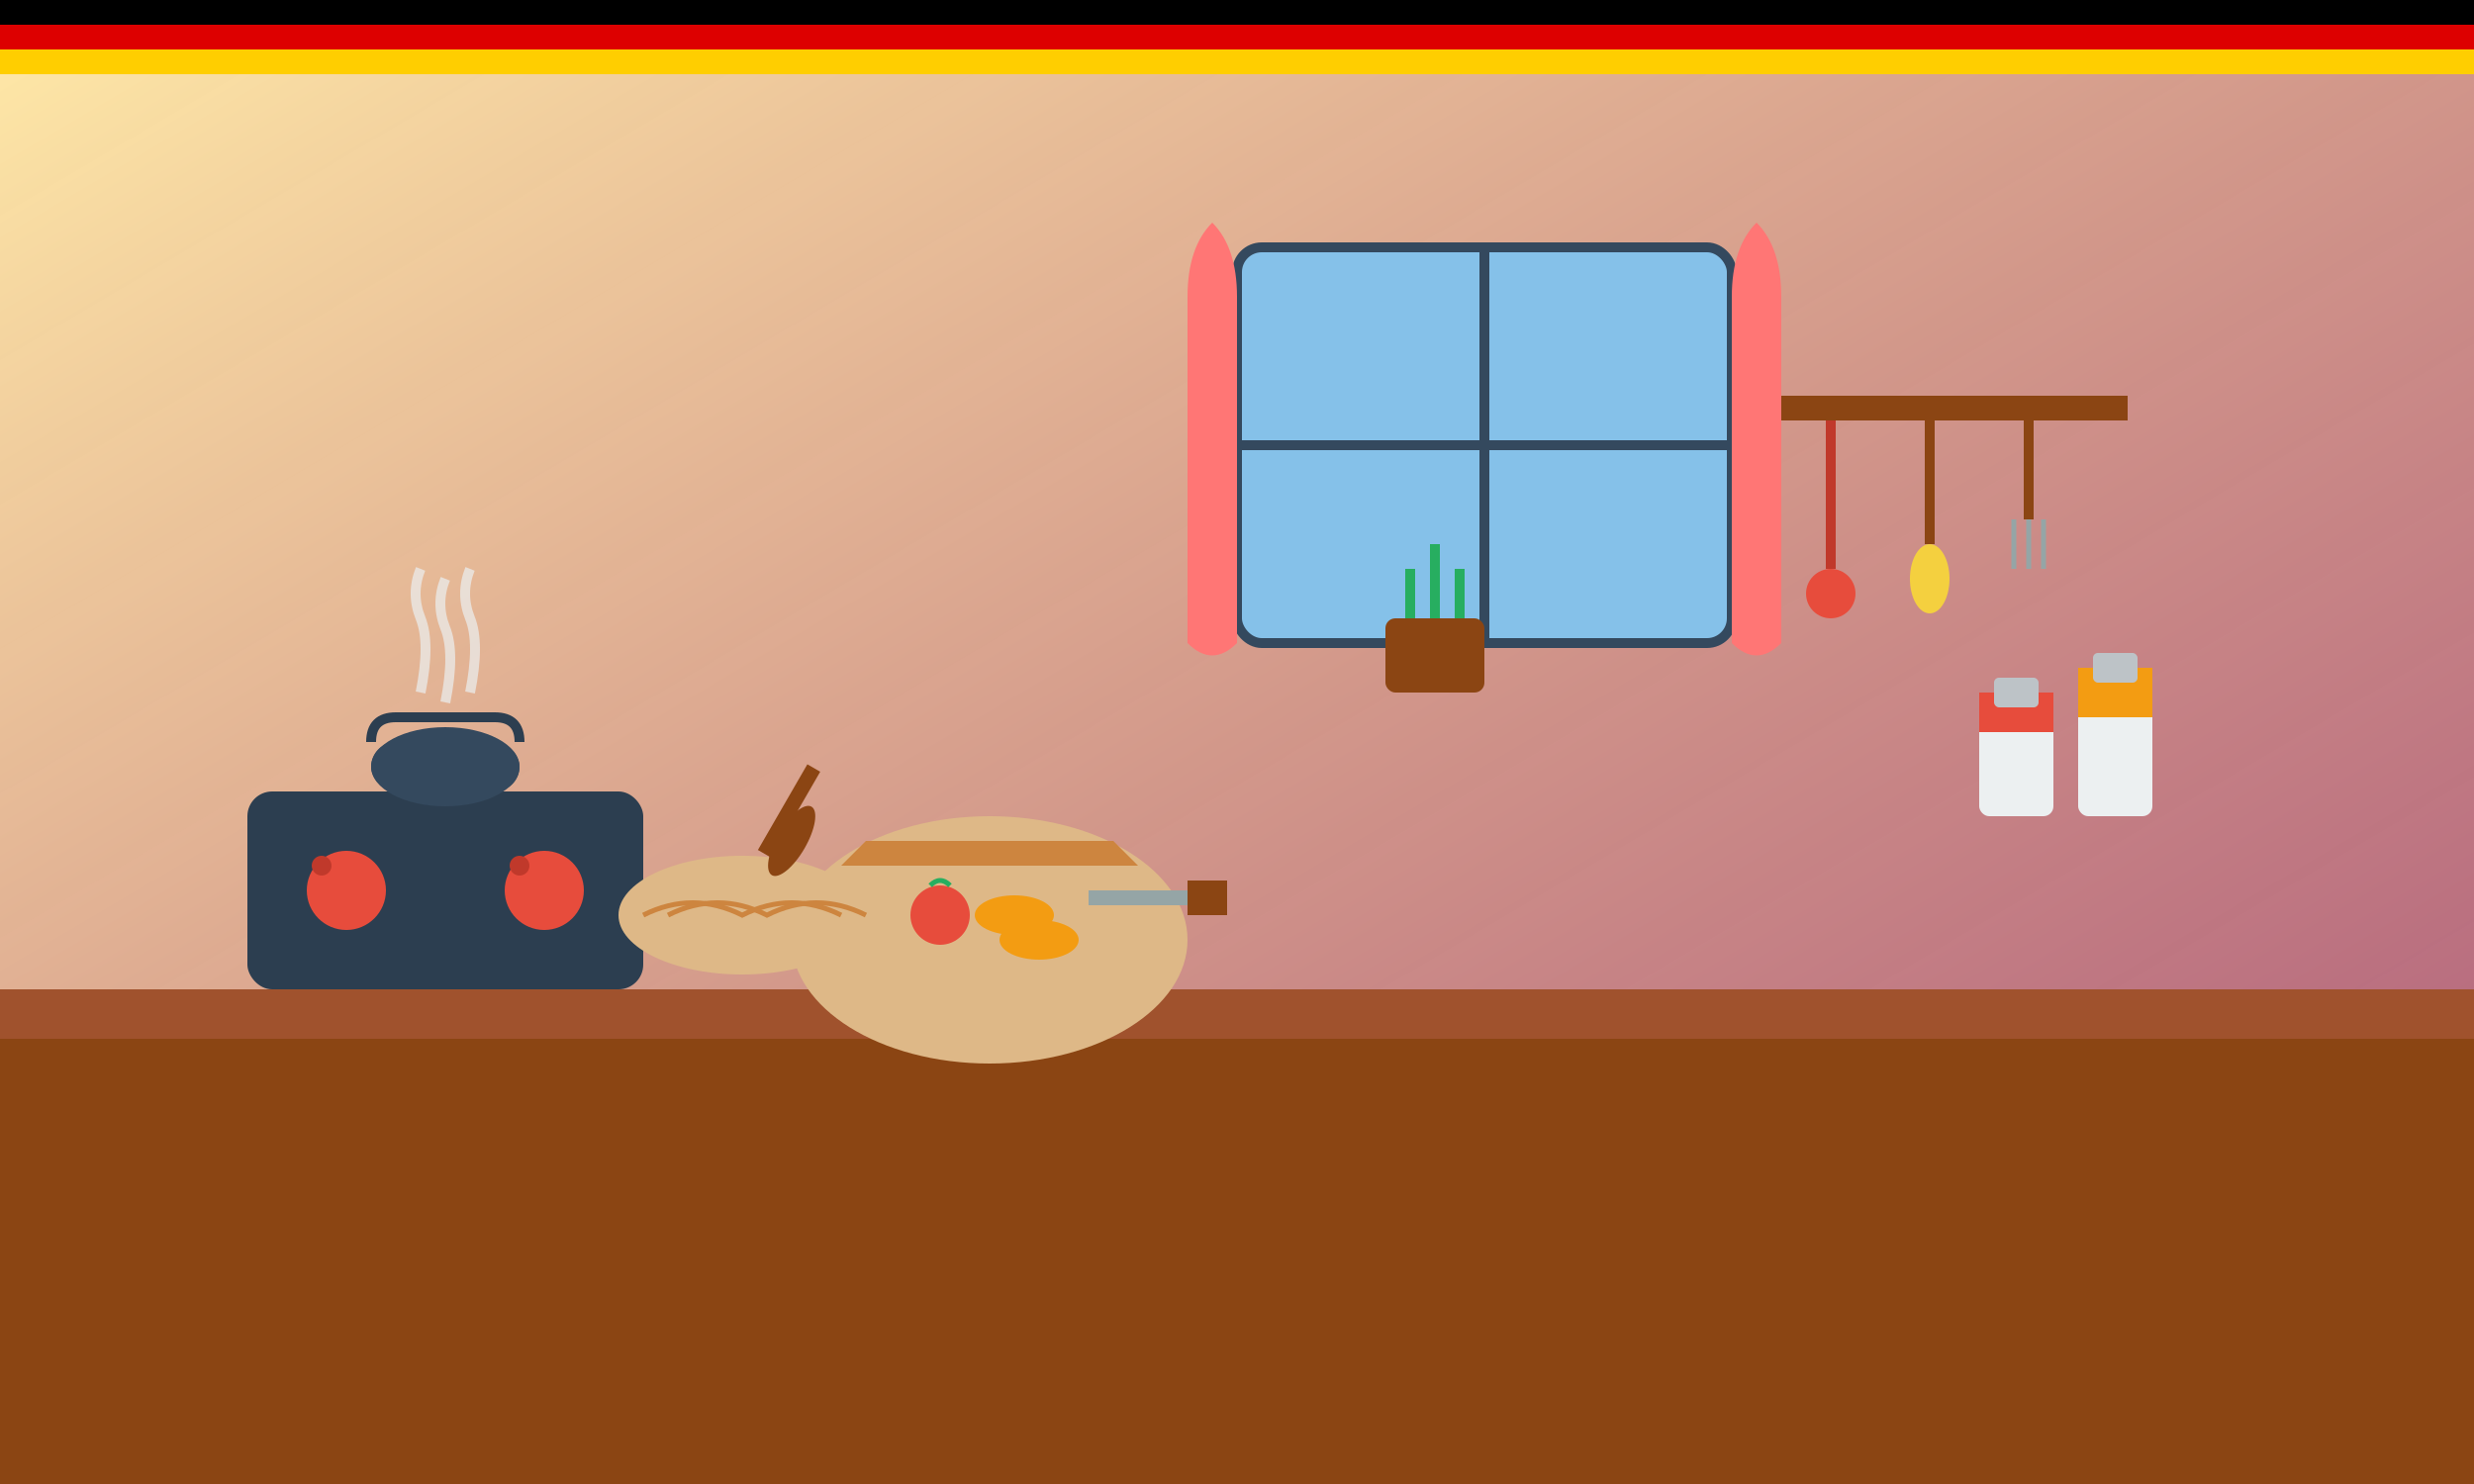 <svg width="500" height="300" viewBox="0 0 500 300" fill="none" xmlns="http://www.w3.org/2000/svg">
  <rect x="0" y="0" width="500" height="300" fill="#333333" stroke="none"/>
  <!-- Background -->
  <rect width="500" height="300" fill="url(#kitchenBg)"/>
  
  <!-- Kitchen counter -->
  <rect x="0" y="200" width="500" height="100" fill="#8b4513"/>
  <rect x="0" y="200" width="500" height="10" fill="#a0522d"/>
  
  <!-- Stove -->
  <rect x="50" y="160" width="80" height="40" fill="#2c3e50" rx="5"/>
  <circle cx="70" cy="180" r="8" fill="#e74c3c"/>
  <circle cx="110" cy="180" r="8" fill="#e74c3c"/>
  <circle cx="65" cy="175" r="2" fill="#c0392b"/>
  <circle cx="105" cy="175" r="2" fill="#c0392b"/>
  
  <!-- Pot on stove -->
  <ellipse cx="90" cy="155" rx="15" ry="8" fill="#34495e"/>
  <rect x="75" y="150" width="30" height="10" fill="#34495e" rx="5"/>
  <path d="M75 150 Q75 145 80 145 L100 145 Q105 145 105 150" stroke="#2c3e50" stroke-width="2" fill="none"/>
  
  <!-- Steam from pot -->
  <path d="M85 140 Q87 130 85 125 Q83 120 85 115" stroke="#ecf0f1" stroke-width="2" fill="none" opacity="0.7"/>
  <path d="M90 142 Q92 132 90 127 Q88 122 90 117" stroke="#ecf0f1" stroke-width="2" fill="none" opacity="0.7"/>
  <path d="M95 140 Q97 130 95 125 Q93 120 95 115" stroke="#ecf0f1" stroke-width="2" fill="none" opacity="0.7"/>
  
  <!-- Cutting board -->
  <ellipse cx="200" cy="190" rx="40" ry="25" fill="#deb887"/>
  <path d="M170 175 L175 170 L225 170 L230 175" fill="#cd853f"/>
  
  <!-- Vegetables on cutting board -->
  <circle cx="190" cy="185" r="6" fill="#e74c3c"/> <!-- Tomato -->
  <path d="M188 179 Q190 177 192 179" stroke="#27ae60" stroke-width="1" fill="none"/> <!-- Tomato leaf -->
  <ellipse cx="210" cy="190" rx="8" ry="4" fill="#f39c12"/> <!-- Carrot slice -->
  <ellipse cx="205" cy="185" rx="8" ry="4" fill="#f39c12"/> <!-- Carrot slice -->
  
  <!-- Knife -->
  <rect x="220" y="180" width="20" height="3" fill="#95a5a6"/>
  <rect x="240" y="178" width="8" height="7" fill="#8b4513"/>
  
  <!-- Hanging utensils -->
  <g transform="translate(350, 80)">
    <!-- Hanging rack -->
    <rect x="0" y="0" width="80" height="5" fill="#8b4513"/>
    
    <!-- Ladle -->
    <line x1="20" y1="5" x2="20" y2="35" stroke="#c0392b" stroke-width="2"/>
    <circle cx="20" cy="40" r="5" fill="#e74c3c"/>
    
    <!-- Spatula -->
    <line x1="40" y1="5" x2="40" y2="30" stroke="#8b4513" stroke-width="2"/>
    <ellipse cx="40" cy="37" rx="4" ry="7" fill="#f4d03f"/>
    
    <!-- Whisk -->
    <line x1="60" y1="5" x2="60" y2="25" stroke="#8b4513" stroke-width="2"/>
    <path d="M57 25 L57 35 M60 25 L60 35 M63 25 L63 35" stroke="#95a5a6" stroke-width="1"/>
  </g>
  
  <!-- Spice jars -->
  <g transform="translate(400, 120)">
    <rect x="0" y="20" width="15" height="25" fill="#ecf0f1" rx="2"/>
    <rect x="0" y="20" width="15" height="8" fill="#e74c3c"/>
    <rect x="3" y="17" width="9" height="6" fill="#bdc3c7" rx="1"/>
    
    <rect x="20" y="15" width="15" height="30" fill="#ecf0f1" rx="2"/>
    <rect x="20" y="15" width="15" height="10" fill="#f39c12"/>
    <rect x="23" y="12" width="9" height="6" fill="#bdc3c7" rx="1"/>
  </g>
  
  <!-- Window -->
  <rect x="250" y="50" width="100" height="80" fill="#85c1e9" rx="5"/>
  <rect x="250" y="50" width="100" height="80" fill="none" stroke="#34495e" stroke-width="2" rx="5"/>
  <line x1="300" y1="50" x2="300" y2="130" stroke="#34495e" stroke-width="2"/>
  <line x1="250" y1="90" x2="350" y2="90" stroke="#34495e" stroke-width="2"/>
  
  <!-- Curtains -->
  <path d="M245 45 Q250 50 250 60 L250 130 Q245 135 240 130 L240 60 Q240 50 245 45" fill="#ff7675"/>
  <path d="M355 45 Q350 50 350 60 L350 130 Q355 135 360 130 L360 60 Q360 50 355 45" fill="#ff7675"/>
  
  <!-- Herb pot on windowsill -->
  <rect x="280" y="125" width="20" height="15" fill="#8b4513" rx="2"/>
  <path d="M285 125 L285 115 M290 125 L290 110 M295 125 L295 115" stroke="#27ae60" stroke-width="2"/>
  
  <!-- Bread -->
  <ellipse cx="150" cy="185" rx="25" ry="12" fill="#deb887"/>
  <path d="M130 185 Q140 180 150 185 Q160 180 170 185" stroke="#cd853f" stroke-width="1" fill="none"/>
  <path d="M135 185 Q145 180 155 185 Q165 180 175 185" stroke="#cd853f" stroke-width="1" fill="none"/>
  
  <!-- Wooden spoon -->
  <ellipse cx="160" cy="170" rx="3" ry="8" fill="#8b4513" transform="rotate(30 160 170)"/>
  <rect x="155" y="155" width="3" height="20" fill="#8b4513" transform="rotate(30 160 170)"/>
  
  <!-- German flag colors accent -->
  <rect x="0" y="0" width="500" height="5" fill="#000000"/>
  <rect x="0" y="5" width="500" height="5" fill="#dd0000"/>
  <rect x="0" y="10" width="500" height="5" fill="#ffce00"/>
  
  <!-- Gradient definitions -->
  <defs>
    <linearGradient id="kitchenBg" x1="0%" y1="0%" x2="100%" y2="100%">
      <stop offset="0%" style="stop-color:#ffeaa7;stop-opacity:1" />
      <stop offset="50%" style="stop-color:#fab1a0;stop-opacity:0.8" />
      <stop offset="100%" style="stop-color:#fd79a8;stop-opacity:0.6" />
    </linearGradient>
  </defs>
</svg>

